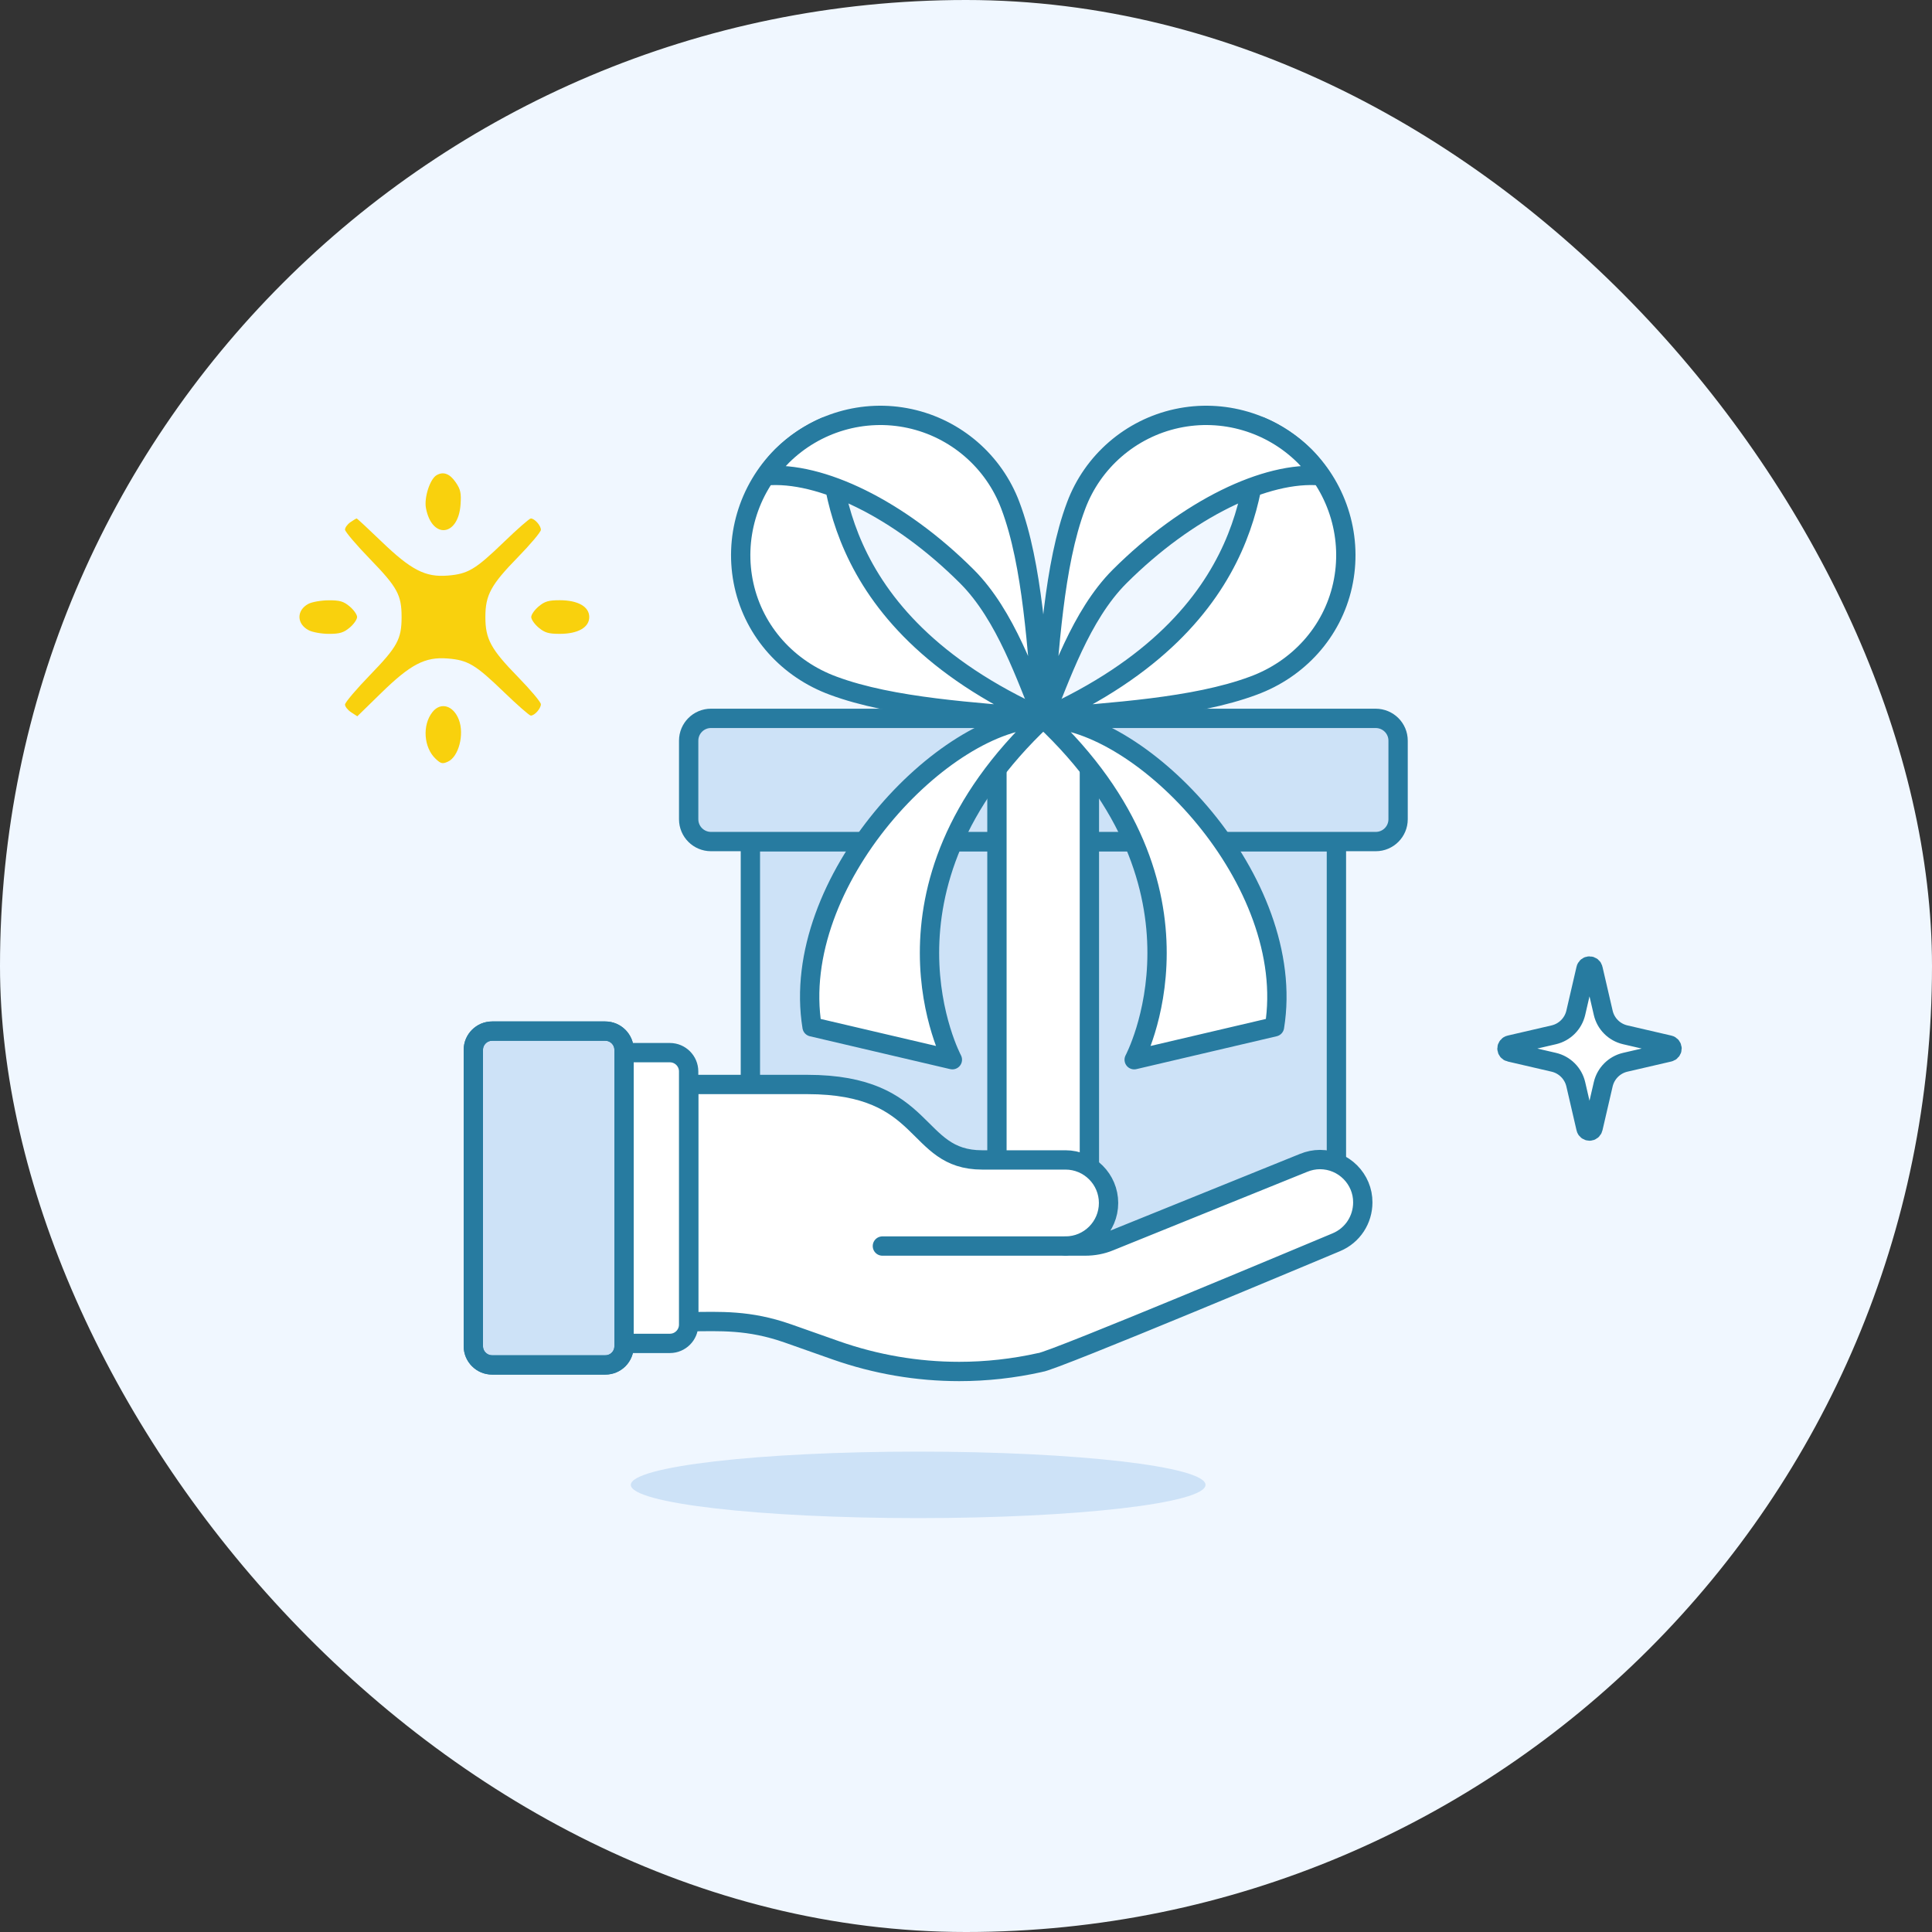 <svg width="1080" height="1080" viewBox="0 0 1080 1080" fill="none" xmlns="http://www.w3.org/2000/svg">
<rect x="0" y="0" width="1080" height="1080" fill="#333333" stroke="none"/>
<rect width="1080" height="1080" rx="540" fill="#F0F7FF"/>
<path d="M238.103 284.015C237.007 278.203 240.342 267.828 244.004 265.659C247.811 263.404 251.426 264.751 254.782 269.672C257.463 273.603 257.901 275.642 257.448 282.084C256.186 300.018 241.402 301.493 238.103 284.015Z" fill="#F9D10D"/>
<path d="M192.862 296.056C192.862 294.933 194.214 293.073 195.867 291.922C197.519 290.772 199.099 289.83 199.378 289.83C199.656 289.83 205.863 295.587 213.168 302.624C229.784 318.628 237.764 322.751 250.198 321.759C261.602 320.849 265.722 318.397 281.606 303.067C289.149 295.787 295.949 289.83 296.717 289.83C298.846 289.83 302.362 293.788 302.362 296.183C302.362 297.353 296.555 304.261 289.457 311.532C274.396 326.961 271.329 332.612 271.329 344.929C271.329 357.245 274.396 362.896 289.457 378.325C296.555 385.597 302.362 392.504 302.362 393.674C302.362 396.069 298.846 400.027 296.717 400.027C295.949 400.027 289.149 394.07 281.606 386.79C265.722 371.46 261.602 369.008 250.198 368.098C237.621 367.094 229.555 371.295 212.987 387.475L199.74 400.414L196.301 398.174C194.41 396.941 192.862 394.994 192.862 393.845C192.862 392.697 199.168 385.254 206.877 377.305C222.154 361.549 224.491 357.253 224.491 344.929C224.491 332.604 222.154 328.308 206.877 312.552C199.168 304.603 192.862 297.18 192.862 296.056Z" fill="#F9D10D"/>
<path d="M172.613 352.335C165.779 348.822 165.638 341.203 172.339 337.586C174.332 336.509 179.415 335.605 183.633 335.575C189.958 335.531 192.032 336.132 195.462 339.001C197.749 340.914 199.621 343.582 199.621 344.929C199.621 346.275 197.749 348.943 195.462 350.856C192.095 353.672 189.892 354.336 183.905 354.336C179.836 354.336 174.754 353.435 172.613 352.335Z" fill="#F9D10D"/>
<path d="M296.955 344.929C296.955 343.582 298.827 340.914 301.114 339.001C304.521 336.15 306.66 335.523 312.943 335.527C323.102 335.534 329.399 339.131 329.399 344.929C329.399 350.726 323.102 354.323 312.943 354.33C306.66 354.334 304.521 353.707 301.114 350.856C298.827 348.943 296.955 346.275 296.955 344.929Z" fill="#F9D10D"/>
<path d="M243.582 424.241C236.838 417.942 235.952 405.363 241.74 398.05C246.335 392.242 253.44 394.305 256.513 402.338C259.66 410.57 256.39 423.054 250.373 425.779C247.374 427.137 246.463 426.931 243.582 424.241Z" fill="#F9D10D"/>
<path d="M734.493 694.674H431.931C425.055 694.674 419.468 689.087 419.468 682.211V470.547H747.063V682.211C747.063 689.087 741.476 694.674 734.493 694.674Z" fill="#CDE2F7"/>
<path d="M734.493 694.674H431.931C425.055 694.674 419.468 689.087 419.468 682.211V470.547H747.063V682.211C747.063 689.087 741.476 694.674 734.493 694.674Z" stroke="#277BA0" stroke-width="10.8" stroke-miterlimit="10" stroke-linecap="round" stroke-linejoin="round"/>
<path d="M768.973 401.566H397.432C390.556 401.566 384.969 407.153 384.969 414.03V457.974C384.969 464.851 390.556 470.438 397.432 470.438H769.08C775.956 470.438 781.543 464.851 781.543 457.974V414.03C781.543 407.153 775.956 401.566 768.973 401.566Z" fill="#CDE2F7" stroke="#277BA0" stroke-width="10.8" stroke-miterlimit="10" stroke-linecap="round" stroke-linejoin="round"/>
<path d="M608.975 401.566H557.295V694.673H608.975V401.566Z" fill="white" stroke="#277BA0" stroke-width="10.8" stroke-miterlimit="10" stroke-linecap="round" stroke-linejoin="round"/>
<path d="M461.571 238.469C452.546 242.337 444.272 247.816 437.074 254.908C418.164 273.818 410.105 301.108 415.907 327.217C421.709 353.326 440.619 374.063 465.761 383.303C498.961 395.659 545.377 398.023 583.09 401.461C457.703 345.16 467.05 258.453 461.571 238.469Z" fill="white" stroke="#277BA0" stroke-width="10.8" stroke-miterlimit="10" stroke-linecap="round" stroke-linejoin="round"/>
<path d="M540.544 322.274C562.355 344.085 573.852 379.434 583.199 401.567C579.654 363.639 577.397 315.934 564.826 282.627C555.586 257.915 534.312 239.542 508.526 233.955C482.74 228.368 455.879 236.319 437.183 254.906C433.745 258.345 430.844 262.105 428.158 265.973C458.457 263.287 502.617 284.346 540.544 322.274Z" fill="white" stroke="#277BA0" stroke-width="10.8" stroke-miterlimit="10" stroke-linecap="round" stroke-linejoin="round"/>
<path d="M704.822 238.469C713.847 242.337 722.12 247.816 729.319 254.908C748.229 273.818 756.287 301.108 750.485 327.217C744.683 353.326 725.773 374.063 700.632 383.303C667.431 395.659 621.016 398.023 583.303 401.461C708.69 345.16 699.342 258.453 704.822 238.469Z" fill="white" stroke="#277BA0" stroke-width="10.8" stroke-miterlimit="10" stroke-linecap="round" stroke-linejoin="round"/>
<path d="M625.852 322.274C604.041 344.085 592.545 379.434 583.197 401.567C586.743 363.639 588.999 315.934 601.57 282.627C610.81 257.915 632.084 239.542 657.871 233.955C683.657 228.368 710.518 236.319 729.213 254.906C732.651 258.345 735.552 262.105 738.238 265.973C707.939 263.287 663.887 284.346 625.852 322.274Z" fill="white" stroke="#277BA0" stroke-width="10.8" stroke-miterlimit="10" stroke-linecap="round" stroke-linejoin="round"/>
<path d="M583.202 401.566C481.346 496.976 532.381 592.386 532.381 592.386L453.948 574.013C440.732 492.679 528.191 401.566 583.202 401.566Z" fill="white" stroke="#277BA0" stroke-width="10.8" stroke-miterlimit="10" stroke-linecap="round" stroke-linejoin="round"/>
<path d="M583.197 401.566C685.054 496.976 634.018 592.386 634.018 592.386L712.452 574.013C725.667 492.679 638.208 401.566 583.197 401.566Z" fill="white" stroke="#277BA0" stroke-width="10.8" stroke-miterlimit="10" stroke-linecap="round" stroke-linejoin="round"/>
<path d="M513.262 848.634C601.975 848.634 673.89 840.313 673.89 830.047C673.89 819.781 601.975 811.459 513.262 811.459C424.549 811.459 352.634 819.781 352.634 830.047C352.634 840.313 424.549 848.634 513.262 848.634Z" fill="#CDE2F7"/>
<path d="M737.84 648.196C734.805 648.196 731.666 648.824 728.631 650.08L620.21 693.93C615.919 695.709 611.315 696.546 606.605 696.546H595.617C608.908 696.546 619.687 685.767 619.687 672.476C619.687 659.185 608.908 648.406 595.617 648.406H549.046C510.325 648.406 519.325 606.23 451.196 606.23C427.439 606.23 384.95 606.23 384.95 606.23V738.826C402.741 738.721 418.439 737.675 440.521 745.419L467.207 754.838C489.499 762.687 512.836 766.663 536.174 766.663C551.349 766.663 566.523 764.989 581.489 761.64C588.291 761.117 740.352 697.174 746.945 694.453C756.259 690.581 761.806 681.685 761.806 672.162C761.91 659.185 751.236 648.196 737.84 648.196Z" fill="white"/>
<path d="M595.616 696.547H493.265" stroke="#277BA0" stroke-width="10.8" stroke-miterlimit="10" stroke-linecap="round"/>
<path d="M737.84 648.196C734.805 648.196 731.666 648.824 728.631 650.08L620.21 693.93C615.919 695.709 611.315 696.546 606.605 696.546H595.617C608.908 696.546 619.687 685.767 619.687 672.476C619.687 659.185 608.908 648.406 595.617 648.406H549.046C510.325 648.406 519.325 606.23 451.196 606.23C427.439 606.23 384.95 606.23 384.95 606.23V738.826C402.741 738.721 418.439 737.675 440.521 745.419L467.207 754.838C489.499 762.687 512.836 766.663 536.174 766.663C551.349 766.663 566.523 764.989 581.489 761.64C588.291 761.117 740.352 697.174 746.945 694.453C756.259 690.581 761.806 681.685 761.806 672.162C761.91 659.185 751.236 648.196 737.84 648.196Z" stroke="#277BA0" stroke-width="10.8" stroke-miterlimit="10" stroke-linecap="round" stroke-linejoin="round"/>
<path d="M338.379 762.999H275.064C269.308 762.999 264.599 758.289 264.599 752.533V586.868C264.599 581.112 269.308 576.402 275.064 576.402H338.379C344.135 576.402 348.844 581.112 348.844 586.868V752.533C348.844 758.289 344.24 762.999 338.379 762.999Z" fill="#CDE2F7" stroke="#277BA0" stroke-width="10.8" stroke-miterlimit="10" stroke-linejoin="round"/>
<path d="M338.379 762.999H275.064C269.308 762.999 264.599 758.289 264.599 752.533V586.868C264.599 581.112 269.308 576.402 275.064 576.402H338.379C344.135 576.402 348.844 581.112 348.844 586.868V752.533C348.844 758.289 344.24 762.999 338.379 762.999Z" stroke="#277BA0" stroke-width="10.8" stroke-miterlimit="10" stroke-linejoin="round"/>
<path d="M348.848 750.964H374.488C380.244 750.964 384.953 746.254 384.953 740.498V598.903C384.953 593.147 380.244 588.438 374.488 588.438H348.848V750.964Z" fill="white" stroke="#277BA0" stroke-width="10.8" stroke-miterlimit="10" stroke-linecap="round" stroke-linejoin="round"/>
<path d="M896.221 606.085C897.646 600.016 902.415 595.247 908.485 593.822L933.073 588.124C934.002 587.938 934.683 587.071 934.683 586.142C934.683 585.213 934.002 584.346 933.073 584.16L908.485 578.462C902.415 577.037 897.646 572.33 896.221 566.199L890.523 541.61C890.337 540.681 889.47 540 888.541 540C887.612 540 886.745 540.681 886.559 541.61L880.861 566.199C879.437 572.268 874.668 577.037 868.598 578.462L844.01 584.16C843.081 584.346 842.399 585.213 842.399 586.142C842.399 587.071 843.081 587.938 844.01 588.124L868.598 593.822C874.668 595.247 879.437 600.016 880.861 606.085L886.559 630.674C886.745 631.603 887.612 632.284 888.541 632.284C889.47 632.284 890.337 631.603 890.523 630.674L896.221 606.085Z" fill="white" stroke="#277BA0" stroke-width="10.8" stroke-miterlimit="10" stroke-linecap="round" stroke-linejoin="round"/>
</svg>
